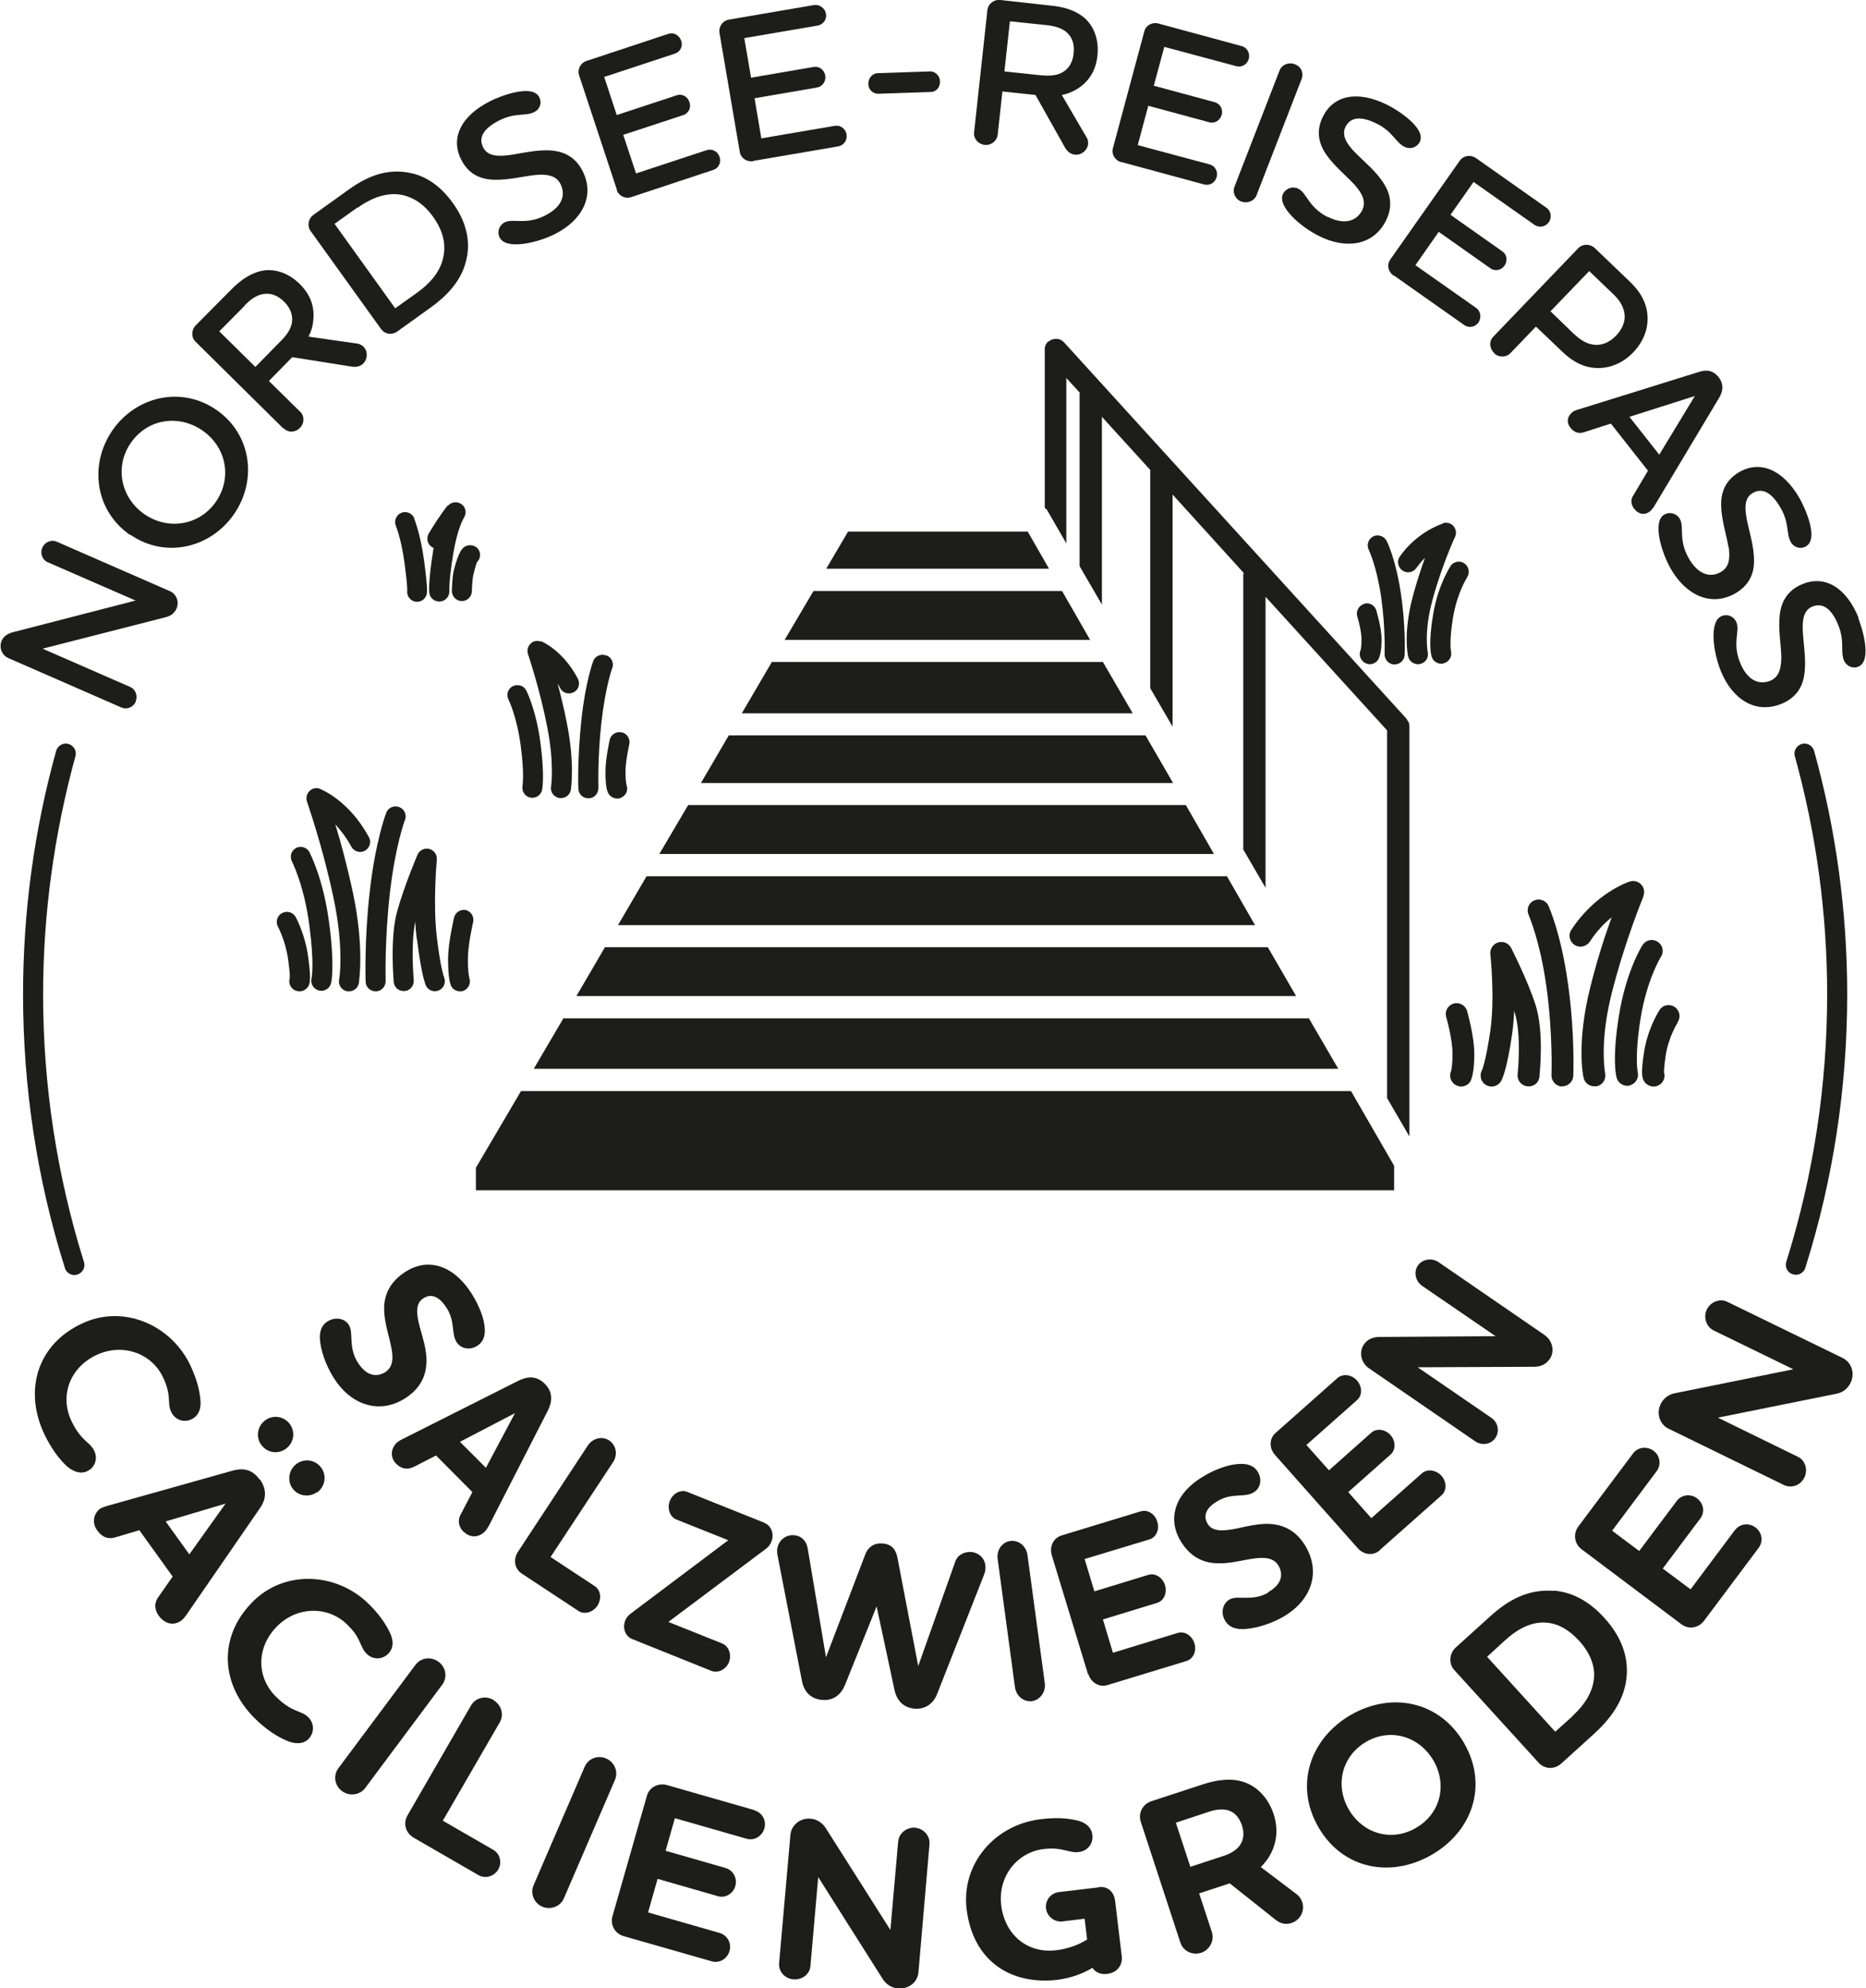 <?xml version="1.0" encoding="UTF-8"?> <svg xmlns="http://www.w3.org/2000/svg" id="Ebene_1" data-name="Ebene 1" viewBox="0 0 74.46 79.32"><defs><style> .cls-1 { fill: #1d1d1b; } </style></defs><path class="cls-1" d="M2.97,50.87s.08,0,.12-.02c.21-.07.33-.29.26-.5-1.08-3.45-1.63-7.04-1.63-10.68,0-3.2.44-6.4,1.29-9.5.06-.21-.07-.43-.28-.49-.21-.06-.43.07-.49.28-.88,3.17-1.32,6.44-1.32,9.71,0,3.72.56,7.4,1.67,10.92.05.17.21.28.38.28Z"></path><path class="cls-1" d="M71.54,50.84s.08.02.12.02c.17,0,.33-.11.38-.28,1.11-3.52,1.67-7.19,1.67-10.91,0-3.27-.44-6.54-1.32-9.71-.06-.21-.28-.34-.49-.28-.21.06-.34.28-.28.49.86,3.1,1.29,6.3,1.29,9.5,0,3.64-.55,7.23-1.63,10.67-.07.21.05.44.26.5Z"></path><path class="cls-1" d="M5.41,27.99c.1-.22,0-.49-.21-.58l-3.5-1.53,4.93-1.26c.19-.05.33-.16.41-.33.12-.27.01-.58-.25-.7l-4.53-1.98c-.21-.09-.47.01-.57.24-.1.23,0,.49.21.58l3.51,1.53-4.92,1.27c-.18.05-.34.15-.42.32-.12.28,0,.58.25.7l4.53,1.98c.21.09.47-.01.57-.24Z"></path><path class="cls-1" d="M5.21,21.34c1.4.96,3.2.52,4.13-.83.93-1.35.7-3.19-.71-4.16-1.41-.97-3.22-.53-4.15.83-.93,1.36-.69,3.2.72,4.17ZM5.22,17.67c.66-.96,1.9-1.15,2.85-.5s1.21,1.88.55,2.84c-.65.95-1.9,1.16-2.85.51-.95-.65-1.21-1.9-.55-2.85Z"></path><path class="cls-1" d="M11.32,17.09c.18.18.47.17.65-.02.18-.18.19-.48,0-.65l-1.24-1.22.93-.95,2.4.38c.17.02.32-.01.44-.13.18-.19.18-.5,0-.67-.06-.06-.14-.1-.23-.12l-1.96-.28c.1-.18.17-.4.19-.65.06-.54-.11-1.02-.53-1.44-.45-.45-1-.63-1.5-.54-.46.09-.87.37-1.25.76l-1.41,1.42c-.18.19-.19.48,0,.66l3.48,3.44ZM9.75,12.2c.22-.23.44-.4.71-.46.28-.06.58,0,.88.3.29.29.36.6.3.88-.06.26-.23.48-.45.7l-1,1.02-1.44-1.42,1.01-1.02Z"></path><path class="cls-1" d="M15.21,13.13c.15.21.44.25.65.09l1.31-.94c.63-.45,1.21-1.03,1.42-1.84.19-.7.08-1.51-.52-2.34-.51-.71-1.1-1.08-1.7-1.2-.91-.19-1.7.12-2.45.66l-1.41,1.01c-.21.15-.26.44-.12.64l2.81,3.91ZM14.27,8.29c.6-.43,1.21-.63,1.79-.51.44.1.86.36,1.23.88.42.59.52,1.15.38,1.68-.13.52-.5.96-1.03,1.34l-.87.62-2.42-3.37.91-.65Z"></path><path class="cls-1" d="M19.71,7.17c.59.02,1.17-.14,1.67-.19.45-.04.82.02.99.37.2.41.09.89-.62,1.25-.77.39-1.27.1-1.61.27-.22.11-.32.38-.2.61.25.49,1.46.23,2.2-.14,1.09-.55,1.61-1.52,1.11-2.51-.28-.56-.73-.77-1.19-.82-.6-.06-1.19.1-1.75.18-.48.06-.86.03-1.03-.31-.21-.41.04-.77.65-1.08.64-.32,1.04-.15,1.39-.33.23-.11.31-.37.2-.59-.28-.56-1.61-.02-1.93.14-1.23.61-1.61,1.51-1.19,2.34.29.59.77.79,1.29.81Z"></path><path class="cls-1" d="M24.61,7.58c.08.24.34.37.59.28l3.26-1.08c.22-.07.33-.3.25-.53-.07-.21-.3-.33-.51-.26l-2.82.93-.51-1.54,2.4-.79c.21-.07.32-.3.24-.52-.07-.22-.3-.34-.5-.27l-2.4.79-.5-1.52,2.82-.93c.22-.07.33-.3.25-.52s-.3-.34-.51-.27l-3.26,1.08c-.25.08-.38.34-.3.58l1.51,4.57Z"></path><path class="cls-1" d="M30.06,6.42l3.39-.58c.22-.04.37-.25.33-.48-.04-.22-.24-.38-.47-.34l-2.93.5-.27-1.6,2.5-.43c.21-.04.36-.25.32-.48-.04-.22-.24-.38-.46-.34l-2.5.43-.27-1.58,2.93-.5c.22-.04.37-.25.33-.47-.04-.22-.25-.38-.47-.35l-3.39.58c-.26.04-.43.28-.39.53l.81,4.75c.04.25.28.41.54.37Z"></path><path class="cls-1" d="M35.06,3.74l2.08-.07c.21,0,.38-.19.37-.42,0-.22-.19-.41-.4-.4l-2.08.07c-.22,0-.39.21-.38.43,0,.23.19.4.41.39Z"></path><path class="cls-1" d="M39.29,5.78c.25.03.49-.15.52-.4l.19-1.73,1.32.14,1.19,2.12c.09.14.21.24.38.26.26.03.5-.17.53-.42,0-.08,0-.17-.05-.25l-1-1.71c.21-.04.42-.12.63-.25.45-.29.73-.72.79-1.31.07-.64-.13-1.17-.51-1.51-.36-.31-.83-.45-1.38-.5L39.92,0c-.26-.03-.49.15-.52.41l-.53,4.87c-.03.25.16.47.42.5ZM40.3.85l1.43.15c.32.03.59.1.8.26.23.19.36.46.31.88-.04.41-.25.66-.51.78-.24.11-.52.11-.83.08l-1.42-.15.22-2.01Z"></path><path class="cls-1" d="M44.73,6.46l3.32.9c.22.06.44-.07.5-.3.06-.21-.06-.44-.28-.5l-2.87-.77.42-1.57,2.44.66c.21.06.43-.08.49-.3.06-.22-.06-.44-.27-.5l-2.44-.66.42-1.55,2.87.77c.22.06.44-.07.5-.29.06-.22-.06-.45-.28-.51l-3.32-.9c-.25-.07-.51.07-.57.32l-1.25,4.65c-.07.24.08.49.33.56Z"></path><path class="cls-1" d="M49.54,8.04c.24.09.51-.02.6-.25l1.8-4.64c.09-.24-.02-.5-.28-.59-.24-.09-.51.02-.6.25l-1.8,4.64c-.09.23.03.5.27.59Z"></path><path class="cls-1" d="M52.98,8.66c-.77-.39-.83-.96-1.17-1.13-.22-.11-.49-.03-.61.2-.25.49.68,1.31,1.42,1.68,1.09.55,2.18.39,2.68-.6.28-.55.19-1.04-.05-1.44-.31-.52-.79-.89-1.19-1.3-.34-.35-.53-.68-.37-1.01.21-.41.64-.43,1.26-.12.64.32.74.75,1.1.92.22.11.48.03.6-.19.29-.56-.94-1.31-1.26-1.47-1.22-.62-2.17-.39-2.59.43-.3.58-.18,1.09.11,1.52.34.49.81.86,1.15,1.23.3.34.47.67.29,1.02-.21.4-.67.6-1.37.25Z"></path><path class="cls-1" d="M55.62,10.99l2.81,1.98c.19.13.44.08.57-.11.12-.18.09-.44-.09-.57l-2.43-1.71.93-1.33,2.07,1.46c.18.12.43.08.56-.12.13-.19.09-.44-.09-.56l-2.07-1.46.92-1.31,2.43,1.71c.19.13.44.08.57-.1s.1-.45-.09-.58l-2.81-1.98c-.21-.15-.5-.11-.65.1l-2.77,3.94c-.15.21-.09.49.12.64Z"></path><path class="cls-1" d="M59.62,14.09c.18.18.48.18.65,0l1.02-1.06,1.04.99c.34.33.73.59,1.22.65.57.07,1.16-.13,1.62-.61.46-.48.63-1.04.56-1.58-.07-.51-.33-.89-.68-1.23l-1.41-1.35c-.19-.18-.48-.18-.66,0l-3.39,3.53c-.18.18-.16.47.03.65ZM63.41,10.81l.98.94c.22.21.36.43.42.69.07.31-.03.64-.32.95-.3.31-.65.42-.97.35-.27-.05-.5-.22-.72-.42l-.93-.9,1.55-1.61Z"></path><path class="cls-1" d="M62.73,16.46c-.18.14-.24.39-.06.61.16.2.34.24.55.17l1.06-.34,1.48,1.88-.57.96c-.13.18-.12.38.02.56.17.22.42.27.63.1.05-.04.11-.12.15-.17l2.61-4.36c.14-.24.21-.52-.02-.82-.24-.3-.51-.3-.79-.21l-4.85,1.51c-.07.02-.16.06-.21.1ZM67.63,15.8l-1.42,2.34-1.19-1.51,2.61-.83Z"></path><path class="cls-1" d="M68.98,21.81c.06.45.03.82-.31,1.01-.39.23-.89.14-1.28-.54-.43-.75-.17-1.26-.36-1.58-.12-.21-.39-.3-.62-.17-.47.27-.14,1.47.27,2.18.61,1.05,1.61,1.51,2.57.96.54-.31.73-.77.74-1.23.02-.6-.18-1.18-.29-1.73-.09-.48-.08-.86.24-1.04.4-.23.77,0,1.11.59.36.62.22,1.03.41,1.37.13.22.39.29.6.17.55-.31-.07-1.6-.25-1.92-.68-1.18-1.6-1.51-2.4-1.05-.57.33-.74.82-.73,1.33.01.59.21,1.16.29,1.66Z"></path><path class="cls-1" d="M74.17,24.66c-.52-1.27-1.38-1.71-2.24-1.36-.61.25-.85.71-.91,1.22-.07.59.05,1.18.06,1.68,0,.45-.08.81-.44.96-.42.17-.9.02-1.2-.71-.33-.8,0-1.27-.15-1.62-.09-.23-.35-.35-.59-.25-.51.21-.34,1.44-.03,2.2.46,1.13,1.39,1.72,2.42,1.3.58-.24.83-.67.9-1.12.1-.59-.02-1.19-.05-1.76-.03-.49.04-.86.38-1,.43-.17.77.1,1.03.73.27.66.08,1.05.23,1.42.1.23.35.34.57.25.58-.24.14-1.6,0-1.94Z"></path><path class="cls-1" d="M3.76,57.88c-.17-.36-.53-.38-.91-1.19-.47-.99-.08-2.12,1-2.63,1.04-.49,2.21-.07,2.66.9.35.74.15,1,.32,1.37.15.31.49.45.82.29.27-.13.38-.41.35-.75-.04-.43-.15-.85-.4-1.39-.77-1.63-2.69-2.46-4.34-1.67-1.79.84-2.31,2.68-1.49,4.41.26.54.56.96.88,1.26.23.21.54.35.82.22.33-.15.44-.51.29-.82Z"></path><path class="cls-1" d="M10.36,59.03c-.32-.45-.72-.46-1.1-.35l-4.98,1.4c-.08.03-.21.06-.28.11-.26.19-.35.55-.12.87.21.29.46.36.74.27l.94-.28,1.33,1.85-.56.8c-.18.23-.18.51.01.77.23.31.58.41.89.19.07-.05.16-.16.2-.22l2.93-4.25c.23-.32.33-.72.01-1.17ZM7.56,62.02l-.95-1.32,2.39-.71-1.45,2.03Z"></path><path class="cls-1" d="M12.66,59.54c.31-.23.39-.66.16-.98s-.66-.39-.98-.16-.39.67-.17.98.67.38.98.15Z"></path><path class="cls-1" d="M10.43,57.65c.23.32.67.38.98.15s.39-.65.16-.98c-.23-.31-.66-.39-.98-.16s-.39.67-.17.98Z"></path><path class="cls-1" d="M11.03,67.71c-.79-.76-.82-1.96.01-2.81.8-.82,2.04-.84,2.81-.09.59.57.49.88.78,1.17.24.24.62.25.87-.01.21-.22.21-.52.06-.83-.19-.39-.44-.75-.86-1.16-1.29-1.26-3.38-1.36-4.65-.04-1.38,1.42-1.22,3.32.15,4.65.43.42.86.7,1.27.87.29.12.63.14.84-.08.25-.26.23-.63-.01-.87-.28-.28-.63-.17-1.27-.8Z"></path><path class="cls-1" d="M17.5,66.3c-.3-.22-.7-.17-.92.12l-3.08,4.13c-.21.29-.15.69.15.91.28.21.7.17.92-.12l3.08-4.13c.21-.29.15-.69-.15-.91Z"></path><path class="cls-1" d="M19.69,67.82c-.33-.19-.72-.08-.9.23l-2.53,4.38c-.18.31-.08.7.25.89l2.58,1.49c.28.16.63.05.79-.22.16-.27.08-.63-.2-.79l-2.01-1.16,2.27-3.92c.18-.31.07-.7-.25-.89Z"></path><path class="cls-1" d="M24.19,70.16c-.34-.15-.72,0-.86.33l-2.04,4.73c-.14.33.02.71.35.85.32.14.72,0,.86-.33l2.04-4.73c.14-.33-.02-.71-.35-.85Z"></path><path class="cls-1" d="M30.11,72.22l-3.49-1c-.36-.1-.72.09-.81.44l-1.37,4.79c-.1.35.1.7.46.8l3.5,1c.31.09.62-.1.71-.41.09-.3-.08-.63-.39-.72l-2.86-.82.38-1.34,2.4.69c.3.09.61-.09.7-.4.09-.31-.08-.63-.38-.72l-2.4-.69.37-1.3,2.86.82c.31.09.62-.1.71-.41.09-.31-.08-.63-.39-.72Z"></path><path class="cls-1" d="M36.53,72.92c-.35-.03-.66.22-.69.55l-.31,3.53-2.57-4.05c-.13-.21-.35-.37-.61-.39-.42-.04-.78.26-.81.65l-.45,5.11c-.03.33.22.62.57.65.35.03.66-.21.68-.54l.31-3.54,2.57,4.06c.13.21.35.36.61.38.42.04.79-.24.82-.65l.44-5.1c.03-.33-.23-.63-.58-.66Z"></path><path class="cls-1" d="M43.84,75.3l-1.6.19c-.31.04-.54.33-.5.65.04.32.33.55.64.52l.9-.11.1.83c-.3.19-.73.37-1.25.43-1.14.13-2.04-.62-2.18-1.81-.13-1.12.62-2.1,1.7-2.23.76-.09.99.17,1.4.12.34-.04.58-.32.54-.68-.04-.32-.29-.51-.61-.58-.43-.1-.86-.12-1.45-.05-1.84.22-3.17,1.78-2.96,3.58.25,2.08,1.76,3.04,3.61,2.83.56-.07,1.06-.26,1.41-.48.12.18.34.28.6.24.4-.05.62-.36.57-.72l-.26-2.17c-.04-.37-.28-.62-.67-.57Z"></path><path class="cls-1" d="M51.75,75.58l-1.44-1.09c.12-.12.23-.25.33-.41.32-.53.37-1.11.19-1.68-.21-.65-.65-1.12-1.19-1.3-.5-.17-1.06-.1-1.64.09l-2.05.67c-.36.12-.54.48-.43.82l1.58,4.82c.11.34.47.52.83.41.33-.11.54-.48.43-.82l-.51-1.55,1.22-.4,1.84,1.46c.18.14.39.2.63.12.35-.12.54-.49.42-.84-.03-.1-.1-.21-.21-.3ZM49.43,73.68c-.15.17-.37.29-.62.37l-1.31.43-.58-1.76,1.33-.44c.25-.08.5-.12.74-.06.25.07.45.26.57.61.11.35.05.63-.12.84Z"></path><path class="cls-1" d="M53.9,68.42c-1.62.94-2.26,2.8-1.29,4.48.97,1.68,2.89,2.04,4.52,1.1s2.26-2.78,1.29-4.46c-.97-1.67-2.89-2.06-4.52-1.12ZM56.5,72.93c-.97.56-2.11.24-2.68-.74-.56-.97-.28-2.13.7-2.7.97-.56,2.11-.22,2.68.75.56.97.28,2.12-.69,2.68Z"></path><path class="cls-1" d="M62.01,63.47c-1.06-.08-1.84.38-2.55,1.02l-1.36,1.23c-.28.25-.3.66-.06.92l3.35,3.68c.24.27.64.29.92.03l1.26-1.14c.65-.59,1.26-1.34,1.34-2.34.06-.73-.17-1.53-.89-2.32-.66-.73-1.36-1.04-2.03-1.09ZM62.76,68.46l-.7.63-2.72-2.99.72-.66c.53-.48,1.08-.75,1.65-.7.44.03.88.26,1.31.73.43.48.61.96.59,1.42-.03.57-.34,1.09-.86,1.57Z"></path><path class="cls-1" d="M69.24,61.03l-1.78,2.38-1.11-.83,1.5-2c.19-.25.13-.6-.13-.8s-.62-.15-.81.1l-1.5,2-1.08-.81,1.78-2.38c.19-.26.13-.62-.13-.81-.26-.19-.62-.15-.81.1l-2.18,2.91c-.23.3-.17.7.12.92l3.98,2.99c.29.22.69.16.91-.14l2.18-2.91c.19-.26.13-.62-.13-.81-.25-.19-.62-.16-.81.1Z"></path><path class="cls-1" d="M73.53,54.18l-4.6-2.24c-.3-.15-.67,0-.82.3-.15.31-.03.69.27.84l3.18,1.55-4.7.95c-.25.04-.47.19-.59.43-.19.38-.04.82.31.99l4.61,2.25c.3.14.66.01.81-.3s.04-.69-.26-.83l-3.19-1.56,4.71-.95c.25-.04.46-.19.58-.43.19-.38.05-.82-.31-1Z"></path><path class="cls-1" d="M16.18,55.78c.58-.38.79-.85.83-1.31.06-.59-.18-1.18-.3-1.69-.1-.44-.11-.79.18-.98.31-.2.63-.09.93.38.35.54.18,1.02.4,1.37.18.27.54.33.83.14.28-.18.33-.49.28-.82-.06-.45-.31-.94-.51-1.26-.76-1.19-1.79-1.42-2.64-.87-.61.39-.83.89-.85,1.39-.02.59.19,1.13.28,1.61.09.43.08.79-.23,1-.27.17-.7.24-1.09-.36-.41-.63-.17-1.21-.37-1.52-.17-.27-.54-.33-.85-.14-.29.18-.34.51-.29.85.07.52.32,1.07.56,1.44.67,1.04,1.8,1.44,2.84.77Z"></path><path class="cls-1" d="M18.49,61.1c.25.25.59.27.86,0,.06-.06.13-.18.17-.25l2.33-4.55c.18-.35.24-.74-.11-1.09-.35-.35-.73-.29-1.08-.11l-4.57,2.3c-.08.04-.2.1-.26.16-.23.23-.28.58-.02.84.23.23.48.24.73.11l.86-.44,1.45,1.46-.45.86c-.15.25-.11.51.09.72ZM18.36,57.52l2.19-1.14-1.16,2.18-1.04-1.04Z"></path><path class="cls-1" d="M23.84,64.06c.17-.26.14-.62-.11-.78l-1.76-1.16,2.49-3.78c.2-.3.13-.68-.15-.87-.29-.19-.66-.09-.86.21l-2.78,4.23c-.2.3-.14.68.15.87l2.26,1.49c.24.16.58.06.76-.21Z"></path><path class="cls-1" d="M30.52,60.76l-3.1-1.24c-.26-.11-.58.07-.69.36-.12.3,0,.63.25.74l2.08.83-3.87,2.91c-.09.06-.19.16-.24.29-.12.3,0,.63.27.74l3.16,1.27c.27.11.59-.05.71-.35.11-.28,0-.63-.27-.74l-2.15-.86,3.91-2.93c.08-.06.16-.16.2-.27.12-.29.01-.63-.26-.74Z"></path><path class="cls-1" d="M39.32,62.61c.04-.38-.22-.66-.56-.69-.27-.02-.55.11-.64.38l-1.48,4.17-.83-4.33c-.06-.29-.2-.53-.59-.56-.37-.03-.59.17-.69.43l-1.57,4.11-.73-4.34c-.05-.29-.23-.5-.54-.53-.36-.03-.65.23-.68.59,0,.07,0,.16.02.23l.97,4.99c.07.39.31.71.79.76.48.05.78-.23.93-.6l1.26-3.13.71,3.32c.08.39.32.71.79.76.47.04.78-.23.92-.6l1.85-4.7c.03-.08.07-.18.07-.26Z"></path><path class="cls-1" d="M40.32,61.48c-.33.04-.56.36-.51.72l.69,5.11c.05.36.35.6.68.56.31-.04.56-.36.51-.72l-.69-5.11c-.05-.36-.35-.6-.68-.56Z"></path><path class="cls-1" d="M43.43,66.79c.1.34.44.54.76.44l3.15-.96c.28-.08.42-.41.32-.71-.09-.3-.39-.5-.67-.41l-2.58.79-.4-1.33,2.16-.66c.27-.08.41-.39.32-.7-.09-.31-.39-.5-.66-.42l-2.16.66-.39-1.29,2.58-.78c.28-.08.42-.41.32-.71-.09-.31-.39-.5-.67-.41l-3.15.96c-.33.1-.49.45-.39.79l1.45,4.76Z"></path><path class="cls-1" d="M50.61,63.54c-.65.37-1.22.09-1.54.27-.28.16-.37.52-.19.84.17.3.49.37.83.34.52-.04,1.08-.25,1.47-.47,1.08-.61,1.55-1.7.94-2.79-.34-.6-.8-.84-1.26-.91-.59-.09-1.18.11-1.71.2-.45.07-.8.06-.97-.24-.18-.32-.05-.64.44-.91.56-.32,1.03-.11,1.39-.32.29-.16.36-.52.19-.81-.16-.29-.47-.36-.8-.33-.45.03-.96.25-1.29.44-1.23.69-1.52,1.7-1.03,2.58.36.63.84.88,1.34.93.59.06,1.14-.12,1.62-.18.43-.06.79-.03.98.29.16.28.2.71-.43,1.06Z"></path><path class="cls-1" d="M55.05,61.85l2.47-2.19c.22-.19.21-.54,0-.78-.21-.23-.56-.29-.78-.1l-2.02,1.79-.92-1.04,1.69-1.5c.21-.19.21-.53,0-.77-.21-.24-.56-.29-.77-.1l-1.69,1.5-.9-1.01,2.02-1.79c.22-.19.21-.54,0-.78-.21-.24-.56-.29-.78-.1l-2.47,2.19c-.26.23-.26.61-.02.88l3.3,3.72c.24.27.62.31.88.08Z"></path><path class="cls-1" d="M61.83,54.24c.22-.32.13-.75-.2-.98l-4.22-2.9c-.27-.19-.65-.13-.83.13-.18.26-.1.63.18.82l2.92,2-4.64.03c-.24,0-.47.09-.61.29-.22.32-.12.75.21.97l4.22,2.9c.27.19.63.13.81-.13.18-.26.11-.63-.17-.81l-2.93-2.01,4.65-.02c.24,0,.47-.09.6-.29Z"></path><path class="cls-1" d="M11.82,33.83c-.2.1-.27.34-.17.54,0,0,.48.93.69,2.52.21,1.54.1,2.12.09,2.15-.05.21.09.43.3.48.03,0,.06.01.09.01.18,0,.35-.12.39-.31.02-.07.15-.72-.08-2.43-.23-1.74-.76-2.74-.78-2.79-.1-.19-.34-.27-.54-.17Z"></path><path class="cls-1" d="M12.77,31.47c-.15-.06-.31-.02-.42.09-.11.11-.15.27-.1.42,0,.02.62,1.75,1.06,3.85.43,2.03.23,3.25.22,3.26-.04.22.11.42.33.46.02,0,.05,0,.07,0,.19,0,.36-.14.39-.33,0-.05.23-1.37-.23-3.57-.23-1.08-.49-2.05-.71-2.76.21.23.44.52.64.89.1.19.35.27.54.16.19-.1.27-.35.16-.54-.79-1.47-1.91-1.91-1.96-1.93Z"></path><path class="cls-1" d="M15.41,32.43s-.42,1.09-.65,3.09c-.23,1.98-.17,3.58-.17,3.64,0,.22.18.39.4.39h.01c.22,0,.39-.19.39-.41,0-.02-.05-1.6.17-3.53.22-1.89.59-2.88.6-2.89.08-.21-.02-.44-.23-.52-.2-.08-.44.02-.52.23Z"></path><path class="cls-1" d="M16.64,37.48c.17,1.37.32,1.76.36,1.85.09.19.33.27.52.18.2-.09.28-.32.2-.52,0-.01-.14-.34-.29-1.61-.16-1.35,0-3.06,0-3.08.02-.2-.11-.38-.3-.43-.19-.05-.39.05-.47.23-.02.05-.52,1.22-.81,2.25-.3,1.08-.14,2.76-.14,2.83.02.21.19.36.4.36.01,0,.03,0,.04,0,.22-.02.38-.22.36-.44,0-.02-.13-1.38.06-2.33.01.23.03.46.06.69Z"></path><path class="cls-1" d="M18.61,36.31c-.22-.05-.43.08-.49.29,0,.04-.24.96-.24,1.68s.08.95.11,1.03c.06.15.21.24.36.24.05,0,.1,0,.14-.02.2-.07.31-.3.24-.51,0,0-.06-.19-.06-.74,0-.62.21-1.48.21-1.49.05-.21-.08-.43-.29-.48Z"></path><path class="cls-1" d="M11.25,36.43c-.19.1-.26.35-.16.54,0,0,.31.57.41,1.33.07.5.07.68.06.74-.04.13-.01.27.09.38.08.09.19.13.3.13.1,0,.19-.03.27-.1.15-.14.21-.3.08-1.25-.12-.91-.48-1.58-.5-1.61-.1-.19-.35-.27-.54-.16Z"></path><path class="cls-1" d="M66.28,38.17c.13-.2.07-.47-.14-.6-.2-.13-.47-.07-.6.14-.03.04-.66,1.06-.94,2.82-.28,1.74-.11,2.4-.09,2.47.05.19.23.32.42.32.04,0,.08,0,.11-.02.23-.06.37-.3.31-.53,0,0-.13-.58.11-2.11.25-1.57.81-2.48.82-2.49Z"></path><path class="cls-1" d="M65.57,35.76c.07-.16.04-.34-.08-.47-.12-.13-.3-.17-.46-.12-.06.02-1.37.46-2.33,1.93-.13.2-.07.47.13.6.2.13.47.07.61-.13.27-.42.58-.74.87-.97-.26.71-.58,1.69-.85,2.78-.56,2.22-.29,3.56-.27,3.61.04.21.22.35.43.35.03,0,.06,0,.09,0,.24-.05.39-.28.34-.52,0-.01-.24-1.22.27-3.22.53-2.08,1.25-3.82,1.26-3.83Z"></path><path class="cls-1" d="M62.32,43.34h.02c.23,0,.43-.18.44-.42,0-.07.07-1.67-.21-3.66-.28-2.02-.76-3.07-.78-3.12-.1-.22-.36-.31-.58-.21s-.31.36-.21.58c0,.01.45,1,.71,2.87.26,1.91.2,3.49.2,3.51-.01.24.18.45.42.46Z"></path><path class="cls-1" d="M59.14,42.69c-.12.21-.05.48.16.6.07.04.14.06.22.06.15,0,.3-.08.38-.22.05-.09.24-.49.44-1.88.04-.3.07-.62.08-.93,0,.01.01.03.01.04.3.91.13,2.48.13,2.5-.03.24.15.46.39.48.24.03.46-.14.48-.39,0-.07.2-1.77-.16-2.87-.34-1.04-.95-2.21-.97-2.26-.1-.19-.31-.28-.52-.22-.2.06-.33.26-.31.47,0,.02.19,1.71,0,3.05-.18,1.23-.33,1.57-.33,1.57Z"></path><path class="cls-1" d="M58.11,43.3c.06.03.13.05.19.05.16,0,.32-.09.39-.24.04-.09.14-.37.14-1.07s-.28-1.67-.29-1.71c-.07-.23-.32-.36-.54-.29-.23.07-.36.31-.29.54,0,0,.25.85.25,1.46,0,.49-.05.68-.06.7-.09.21,0,.46.21.56Z"></path><path class="cls-1" d="M66.95,40.77c.13-.2.07-.47-.13-.6-.2-.13-.47-.08-.6.13-.02.03-.46.71-.61,1.64-.15.94-.1,1.16.11,1.32.08.06.17.09.26.09.13,0,.26-.06.35-.17.09-.12.11-.27.07-.39,0-.06,0-.24.07-.7.12-.74.47-1.29.48-1.3Z"></path><path class="cls-1" d="M20.47,27.37c-.2.1-.28.34-.18.54,0,0,.34.68.49,1.86.15,1.12.07,1.56.07,1.58-.04.21.09.42.3.47.03,0,.06.01.09.01.18,0,.35-.13.39-.31.01-.05.11-.55-.06-1.85-.17-1.32-.55-2.09-.57-2.12-.1-.2-.34-.27-.54-.17Z"></path><path class="cls-1" d="M21.59,25.6c-.15-.06-.31-.03-.42.08-.11.11-.15.27-.1.42,0,.01.45,1.31.76,2.87.3,1.5.16,2.41.16,2.41-.04.22.11.42.33.46.02,0,.04,0,.07,0,.19,0,.36-.14.39-.33,0-.04.17-1.05-.17-2.71-.11-.56-.24-1.08-.36-1.53.04.06.07.12.1.18.1.2.34.27.54.17.2-.1.27-.34.17-.54-.59-1.13-1.43-1.48-1.47-1.5Z"></path><path class="cls-1" d="M24.18,26.15c-.21-.08-.44.03-.51.23-.01.03-.31.83-.47,2.34-.16,1.49-.13,2.69-.12,2.74,0,.22.18.39.4.39h.01c.22,0,.39-.19.39-.41,0-.01-.04-1.2.12-2.63.16-1.4.42-2.14.43-2.15.08-.21-.03-.44-.23-.51Z"></path><path class="cls-1" d="M24.81,29.22c-.21-.05-.43.08-.48.29,0,.03-.17.73-.17,1.28,0,.51.05.72.09.81.06.16.22.26.38.26.05,0,.1,0,.14-.03.21-.08.31-.3.23-.51,0,0-.04-.14-.04-.53,0-.45.15-1.08.15-1.09.05-.21-.08-.43-.29-.48Z"></path><path class="cls-1" d="M19.06,21.88c-.15-.16-.4-.17-.57-.03-.14.13-.27.45-.39.95-.05.22-.07.68-.07.77,0,.22.17.41.39.41h.01c.22,0,.39-.17.4-.39,0-.19.03-.52.05-.62.1-.43.16-.55.15-.54.16-.15.17-.4.02-.56Z"></path><path class="cls-1" d="M17.86,20.17s-.29.35-.75,1.11c-.11.19-.06.43.13.55.02.01.04.02.06.03,0,.05-.02.09-.02.14-.18,1.12-.16,1.58-.15,1.63.01.21.19.37.4.37,0,0,.02,0,.02,0,.22-.01.39-.2.38-.42,0,0-.02-.42.15-1.45.17-1.06.43-1.47.43-1.47.12-.18.08-.42-.09-.54-.17-.13-.41-.1-.55.06Z"></path><path class="cls-1" d="M16.53,20.67c-.09-.2-.32-.29-.52-.21-.2.09-.3.32-.21.53,0,0,.22.53.35,1.53.1.76.1.98.1,1.03-.02.15.04.3.17.39.07.05.15.07.22.07.13,0,.26-.06.33-.18.08-.12.12-.18-.04-1.41-.15-1.13-.4-1.72-.41-1.75Z"></path><path class="cls-1" d="M57.88,22.59s-.49.72-.69,1.91c-.2,1.15-.09,1.62-.06,1.7.05.17.21.28.38.28.04,0,.07,0,.11-.02.21-.06.33-.27.28-.48,0,0-.08-.37.08-1.34.17-1.01.56-1.59.56-1.6.12-.18.08-.43-.1-.56-.18-.13-.43-.08-.56.1Z"></path><path class="cls-1" d="M57.57,20.89s-1.01.31-1.71,1.31c-.13.18-.08.43.1.56.18.13.43.08.56-.1.11-.15.22-.29.34-.4-.15.42-.32.93-.47,1.48-.41,1.5-.21,2.41-.2,2.45.04.18.21.31.39.31.03,0,.06,0,.09-.01.22-.05.35-.26.3-.48,0,0-.16-.78.19-2.07.37-1.37.89-2.5.9-2.52.07-.14.04-.31-.06-.43-.1-.12-.27-.16-.42-.12Z"></path><path class="cls-1" d="M54.8,21.4c-.2.1-.28.34-.18.54,0,0,.31.64.49,1.86.18,1.25.14,2.28.14,2.29-.01.22.16.41.38.42h.02c.21,0,.39-.17.4-.38,0-.04.05-1.12-.15-2.45-.2-1.36-.55-2.07-.57-2.1-.1-.2-.34-.27-.54-.18Z"></path><path class="cls-1" d="M54.42,24.1c-.21.07-.32.29-.26.5.05.15.17.61.17.92,0,.28-.03.4-.04.42-.08.19,0,.41.18.51.06.03.12.05.19.05.14,0,.28-.08.35-.21.04-.08.12-.29.12-.77,0-.51-.21-1.14-.21-1.17-.07-.21-.29-.33-.5-.26Z"></path><polygon class="cls-1" points="29.6 28.46 45.2 28.46 44.01 26.41 30.8 26.41 29.6 28.46"></polygon><polygon class="cls-1" points="26.31 34.07 48.44 34.07 47.32 32.12 27.46 32.12 26.31 34.07"></polygon><polygon class="cls-1" points="31.31 25.53 43.5 25.53 42.38 23.58 32.46 23.58 31.31 25.53"></polygon><polygon class="cls-1" points="41.86 22.69 41.01 21.21 33.84 21.21 32.97 22.69 41.86 22.69"></polygon><polygon class="cls-1" points="27.97 31.24 46.81 31.24 45.71 29.34 29.08 29.34 27.97 31.24"></polygon><polygon class="cls-1" points="21.3 42.64 53.4 42.64 52.23 40.63 22.48 40.63 21.3 42.64"></polygon><polygon class="cls-1" points="24.66 36.91 50.08 36.91 48.96 34.96 25.8 34.96 24.66 36.91"></polygon><polygon class="cls-1" points="55.63 46.51 53.91 43.53 20.79 43.53 18.99 46.59 18.99 47.49 55.63 47.49 55.63 46.51"></polygon><polygon class="cls-1" points="24.14 37.79 23 39.74 51.72 39.74 50.59 37.79 24.14 37.79"></polygon><path class="cls-1" d="M41.83,13.62c-.11.1-.15.23-.14.36v6.28s.09.07.11.12l.75,1.3v-6.6l.53.58v6.93l.89,1.53v-7.49l1.93,2.12v8.71l.89,1.53v-9.26l2.84,3.13s-.02.05-.02.08v10.95l.89,1.53v-11.61l4.85,5.33v14.67l.89,1.53v-16.37s0-.04-.01-.06c0-.03,0-.06-.02-.09-.01-.03-.03-.06-.05-.08-.01-.02-.02-.04-.03-.06l-13.67-15.02c-.16-.18-.44-.19-.62-.03Z"></path></svg> 